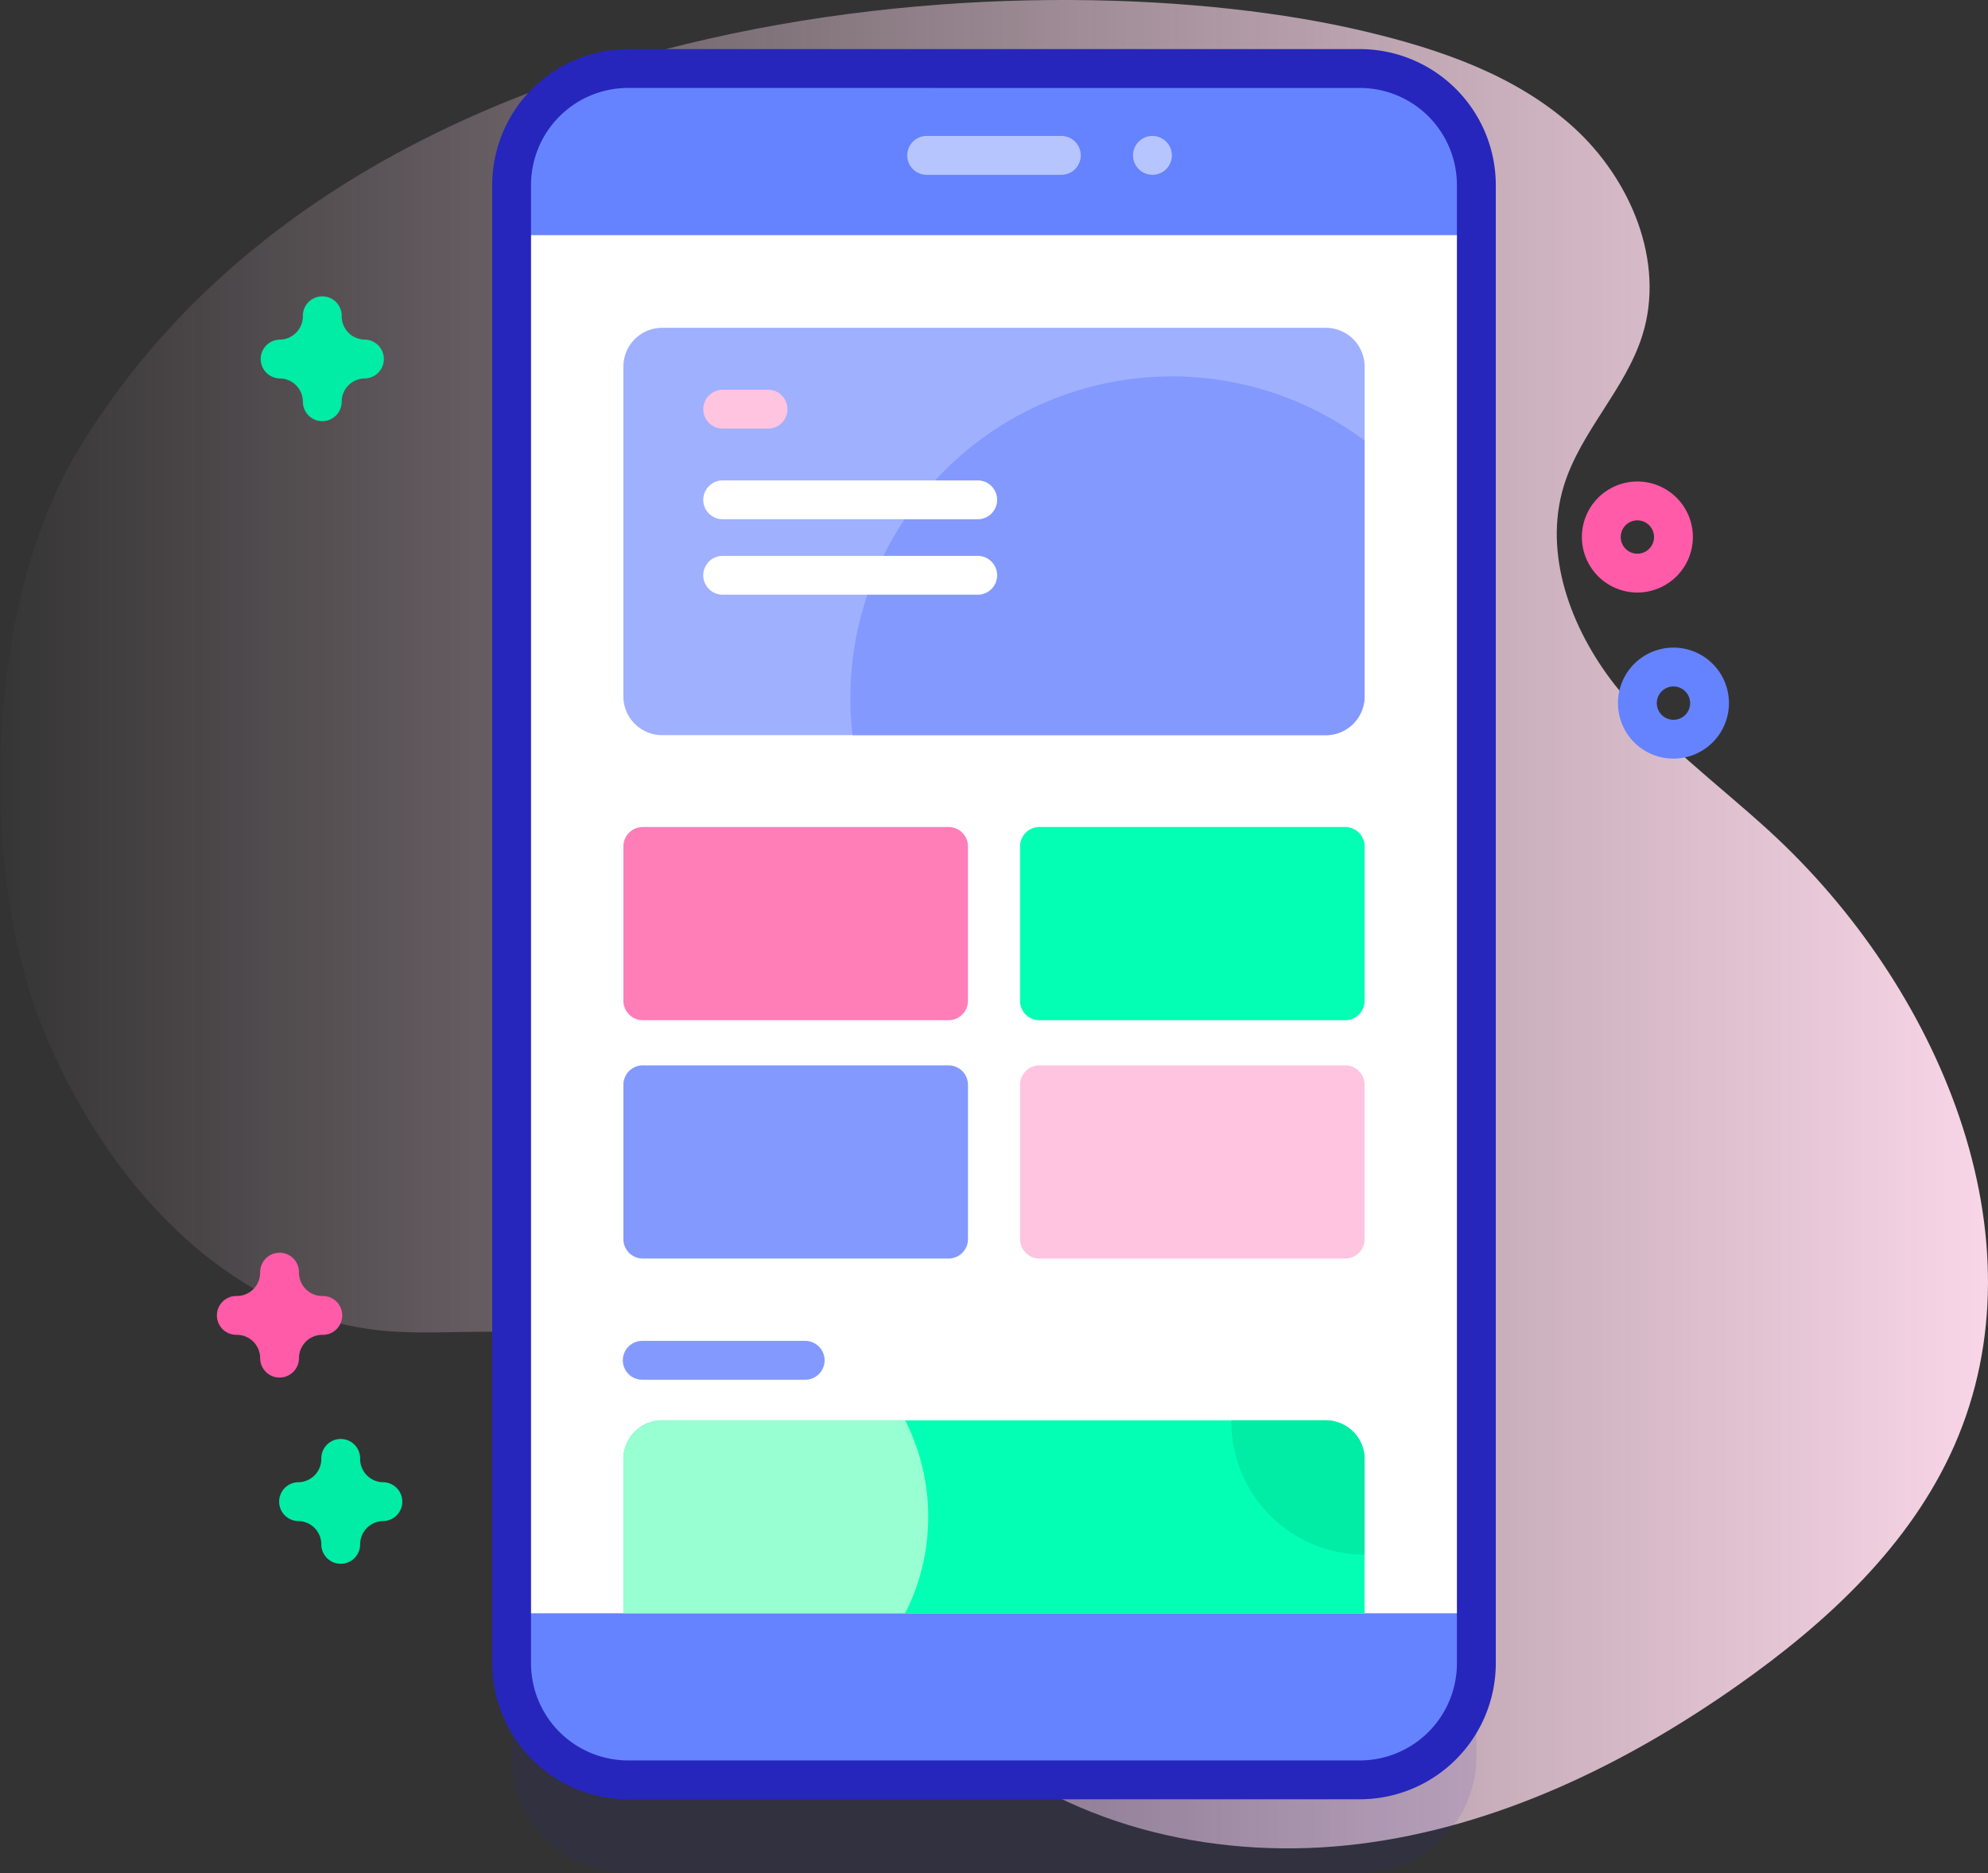 <svg xmlns="http://www.w3.org/2000/svg" xmlns:xlink="http://www.w3.org/1999/xlink" width="129.706" height="122.187" viewBox="0 0 129.706 122.187">
  <rect x="0" y="0" width="129.706" height="122.187" fill="#333333" stroke="none"/>
  <defs>
    <linearGradient id="linear-gradient" y1="0.5" x2="1" y2="0.5" gradientUnits="objectBoundingBox">
      <stop offset="0" stop-color="#ffdbed" stop-opacity="0"/>
      <stop offset="1" stop-color="#ffdbed"/>
    </linearGradient>
  </defs>
  <g id="user-interface" transform="translate(0 -14.839)">
    <g id="Group_10835" data-name="Group 10835" transform="translate(0 14.84)">
      <path id="Path_51847" data-name="Path 51847" d="M5.152,44.1C-.919,54.079-1.559,71.359,2.888,82.162c3.9,9.462,11.645,18.344,21.817,19.456,3.741.409,7.564-.259,11.266.415,12.732,2.318,17.468,18.009,27.362,26.35,6.886,5.8,16.441,7.859,25.377,6.74s17.3-5.159,24.668-10.342c5.816-4.093,11.257-9.125,14.127-15.632,6.015-13.639-1.061-30.02-12.055-40.087-3.424-3.135-7.24-5.9-10.1-9.557s-4.682-8.536-3.318-12.974c1.088-3.541,4.015-6.286,5.124-9.82,1.509-4.809-.769-10.2-4.51-13.583s-8.691-5.076-13.6-6.242C68.5,12,23.482,13.967,5.152,44.1Z" transform="translate(0 -14.84)" fill="url(#linear-gradient)"/>
    </g>
    <g id="Group_10847" data-name="Group 10847" transform="translate(14.188 18.042)">
      <g id="Group_10846" data-name="Group 10846" transform="translate(17.926)">
        <g id="Group_10837" data-name="Group 10837">
          <path id="Path_51848" data-name="Path 51848" d="M187.112,168.12H139.368a7.6,7.6,0,0,1-7.6-7.6V64.083a7.6,7.6,0,0,1,7.6-7.6h47.744a7.6,7.6,0,0,1,7.6,7.6V160.52A7.6,7.6,0,0,1,187.112,168.12Z" transform="translate(-130.501 -49.136)" fill="#2626bc" opacity="0.1"/>
          <path id="Path_51849" data-name="Path 51849" d="M187.112,144.12H139.368a7.6,7.6,0,0,1-7.6-7.6V40.083a7.6,7.6,0,0,1,7.6-7.6h47.744a7.6,7.6,0,0,1,7.6,7.6V136.52A7.6,7.6,0,0,1,187.112,144.12Z" transform="translate(-130.501 -31.216)" fill="#6583fe"/>
          <path id="Path_51850" data-name="Path 51850" d="M131.77,75.392h62.943v89.9H131.77Z" transform="translate(-130.503 -63.255)" fill="#fff"/>
          <path id="Path_51851" data-name="Path 51851" d="M183.378,141.654H135.635a8.877,8.877,0,0,1-8.867-8.867V36.35a8.877,8.877,0,0,1,8.867-8.867h47.744a8.877,8.877,0,0,1,8.867,8.867v96.437A8.877,8.877,0,0,1,183.378,141.654ZM135.635,30.016A6.34,6.34,0,0,0,129.3,36.35v96.437a6.34,6.34,0,0,0,6.333,6.333h47.744a6.34,6.34,0,0,0,6.333-6.333V36.35a6.34,6.34,0,0,0-6.333-6.333Z" transform="translate(-126.768 -27.483)" fill="#2626bc"/>
          <g id="Group_10836" data-name="Group 10836" transform="translate(27.043 5.667)">
            <path id="Path_51852" data-name="Path 51852" d="M243.642,52.386h-8.858a1.267,1.267,0,0,1,0-2.533h8.858a1.267,1.267,0,0,1,0,2.533Z" transform="translate(-233.517 -49.853)" fill="#b7c5ff"/>
          </g>
          <circle id="Ellipse_4192" data-name="Ellipse 4192" cx="1.267" cy="1.267" r="1.267" transform="translate(41.81 5.666)" fill="#b7c5ff"/>
        </g>
        <path id="Path_51853" data-name="Path 51853" d="M208.911,101.785v21.508a2.534,2.534,0,0,1-2.533,2.533H163.083a2.534,2.534,0,0,1-2.533-2.533V101.785a2.534,2.534,0,0,1,2.533-2.533h43.294A2.534,2.534,0,0,1,208.911,101.785Z" transform="translate(-151.992 -81.071)" fill="#9fb0fe"/>
        <path id="Path_51854" data-name="Path 51854" d="M252.561,115.957v16.684a2.534,2.534,0,0,1-2.533,2.533H219.152a20.742,20.742,0,0,1-.142-2.427,20.978,20.978,0,0,1,33.551-16.791Z" transform="translate(-195.642 -90.419)" fill="#8399fe"/>
        <path id="Path_51855" data-name="Path 51855" d="M208.911,383.1V393.15H160.55V383.1a2.534,2.534,0,0,1,2.533-2.533h43.294A2.534,2.534,0,0,1,208.911,383.1Z" transform="translate(-151.992 -291.116)" fill="#02ffb3"/>
        <path id="Path_51856" data-name="Path 51856" d="M180.439,386.857a13.854,13.854,0,0,1-1.5,6.293H160.55V383.1a2.534,2.534,0,0,1,2.533-2.533h15.853A13.872,13.872,0,0,1,180.439,386.857Z" transform="translate(-151.992 -291.116)" fill="#97ffd2"/>
        <g id="Group_10840" data-name="Group 10840" transform="translate(8.559 50.745)">
          <g id="Group_10838" data-name="Group 10838">
            <path id="Path_51857" data-name="Path 51857" d="M181.766,240.4H161.819a1.267,1.267,0,0,1-1.267-1.267V229.062a1.267,1.267,0,0,1,1.267-1.267h19.948a1.267,1.267,0,0,1,1.267,1.267v10.067A1.267,1.267,0,0,1,181.766,240.4Z" transform="translate(-160.552 -227.795)" fill="#ff7eb8"/>
            <path id="Path_51858" data-name="Path 51858" d="M283.921,240.4H263.974a1.267,1.267,0,0,1-1.267-1.267V229.062a1.267,1.267,0,0,1,1.267-1.267h19.948a1.267,1.267,0,0,1,1.267,1.267v10.067A1.267,1.267,0,0,1,283.921,240.4Z" transform="translate(-236.828 -227.795)" fill="#02ffb3"/>
          </g>
          <g id="Group_10839" data-name="Group 10839" transform="translate(0 15.551)">
            <path id="Path_51859" data-name="Path 51859" d="M181.766,301.781H161.819a1.267,1.267,0,0,1-1.267-1.267V290.448a1.267,1.267,0,0,1,1.267-1.267h19.948a1.267,1.267,0,0,1,1.267,1.267v10.067A1.267,1.267,0,0,1,181.766,301.781Z" transform="translate(-160.552 -289.181)" fill="#8399fe"/>
            <path id="Path_51860" data-name="Path 51860" d="M283.921,301.781H263.974a1.267,1.267,0,0,1-1.267-1.267V290.448a1.267,1.267,0,0,1,1.267-1.267h19.948a1.267,1.267,0,0,1,1.267,1.267v10.067A1.267,1.267,0,0,1,283.921,301.781Z" transform="translate(-236.828 -289.181)" fill="#ffc4df"/>
          </g>
        </g>
        <g id="Group_10844" data-name="Group 10844" transform="translate(13.735 22.223)">
          <g id="Group_10841" data-name="Group 10841" transform="translate(0 10.836)">
            <path id="Path_51861" data-name="Path 51861" d="M198.893,157.981H182.254a1.267,1.267,0,0,0,0,2.533h16.639a1.267,1.267,0,1,0,0-2.533Z" transform="translate(-180.987 -157.981)" fill="#fff"/>
          </g>
          <g id="Group_10842" data-name="Group 10842" transform="translate(0 5.914)">
            <path id="Path_51862" data-name="Path 51862" d="M198.893,138.553H182.254a1.267,1.267,0,0,0,0,2.533h16.639a1.267,1.267,0,1,0,0-2.533Z" transform="translate(-180.987 -138.553)" fill="#fff"/>
          </g>
          <g id="Group_10843" data-name="Group 10843">
            <path id="Path_51863" data-name="Path 51863" d="M185.213,115.208h-2.959a1.267,1.267,0,0,0,0,2.533h2.959a1.267,1.267,0,1,0,0-2.533Z" transform="translate(-180.987 -115.208)" fill="#ffc4df"/>
          </g>
        </g>
        <g id="Group_10845" data-name="Group 10845" transform="translate(8.558 84.269)">
          <path id="Path_51864" data-name="Path 51864" d="M172.377,360.128H161.818a1.267,1.267,0,1,0,0,2.533h10.559a1.267,1.267,0,1,0,0-2.533Z" transform="translate(-160.551 -360.128)" fill="#8399fe"/>
        </g>
        <path id="Path_51865" data-name="Path 51865" d="M325.824,383.1v6.229a8.694,8.694,0,0,1-8.694-8.692v-.071h6.161A2.534,2.534,0,0,1,325.824,383.1Z" transform="translate(-268.905 -291.116)" fill="#01eca5"/>
      </g>
      <path id="Path_51866" data-name="Path 51866" d="M411.034,146.076a3.621,3.621,0,1,1,3.621-3.621,3.625,3.625,0,0,1-3.621,3.621Zm0-4.708a1.087,1.087,0,1,0,1.087,1.087A1.088,1.088,0,0,0,411.034,141.369Z" transform="translate(-318.392 -110.626)" fill="#ff5ba8"/>
      <path id="Path_51867" data-name="Path 51867" d="M420.326,188.848a3.621,3.621,0,1,1,3.62-3.621A3.625,3.625,0,0,1,420.326,188.848Zm0-4.708a1.087,1.087,0,1,0,1.087,1.087A1.089,1.089,0,0,0,420.326,184.141Z" transform="translate(-325.329 -142.563)" fill="#6583fe"/>
      <path id="Path_51868" data-name="Path 51868" d="M71.06,99.395a1.267,1.267,0,0,1-1.267-1.267,1.522,1.522,0,0,0-1.52-1.52,1.267,1.267,0,0,1,0-2.533,1.522,1.522,0,0,0,1.52-1.52,1.267,1.267,0,1,1,2.533,0,1.522,1.522,0,0,0,1.52,1.52,1.267,1.267,0,0,1,0,2.533,1.522,1.522,0,0,0-1.52,1.52A1.267,1.267,0,0,1,71.06,99.395Z" transform="translate(-64.22 -75.124)" fill="#01eca5"/>
      <path id="Path_51869" data-name="Path 51869" d="M75.81,393.628a1.267,1.267,0,0,1-1.267-1.267,1.521,1.521,0,0,0-1.52-1.52,1.267,1.267,0,0,1,0-2.533,1.521,1.521,0,0,0,1.52-1.52,1.267,1.267,0,1,1,2.533,0,1.522,1.522,0,0,0,1.52,1.52,1.267,1.267,0,0,1,0,2.533,1.522,1.522,0,0,0-1.52,1.52A1.267,1.267,0,0,1,75.81,393.628Z" transform="translate(-67.767 -294.819)" fill="#01eca5"/>
      <path id="Path_51870" data-name="Path 51870" d="M60.06,345.672a1.267,1.267,0,0,1-1.267-1.267,1.522,1.522,0,0,0-1.52-1.52,1.267,1.267,0,1,1,0-2.533,1.522,1.522,0,0,0,1.52-1.52,1.267,1.267,0,1,1,2.533,0,1.522,1.522,0,0,0,1.52,1.52,1.267,1.267,0,1,1,0,2.533,1.522,1.522,0,0,0-1.52,1.52A1.267,1.267,0,0,1,60.06,345.672Z" transform="translate(-56.007 -259.012)" fill="#ff5ba8"/>
    </g>
  </g>
</svg>

